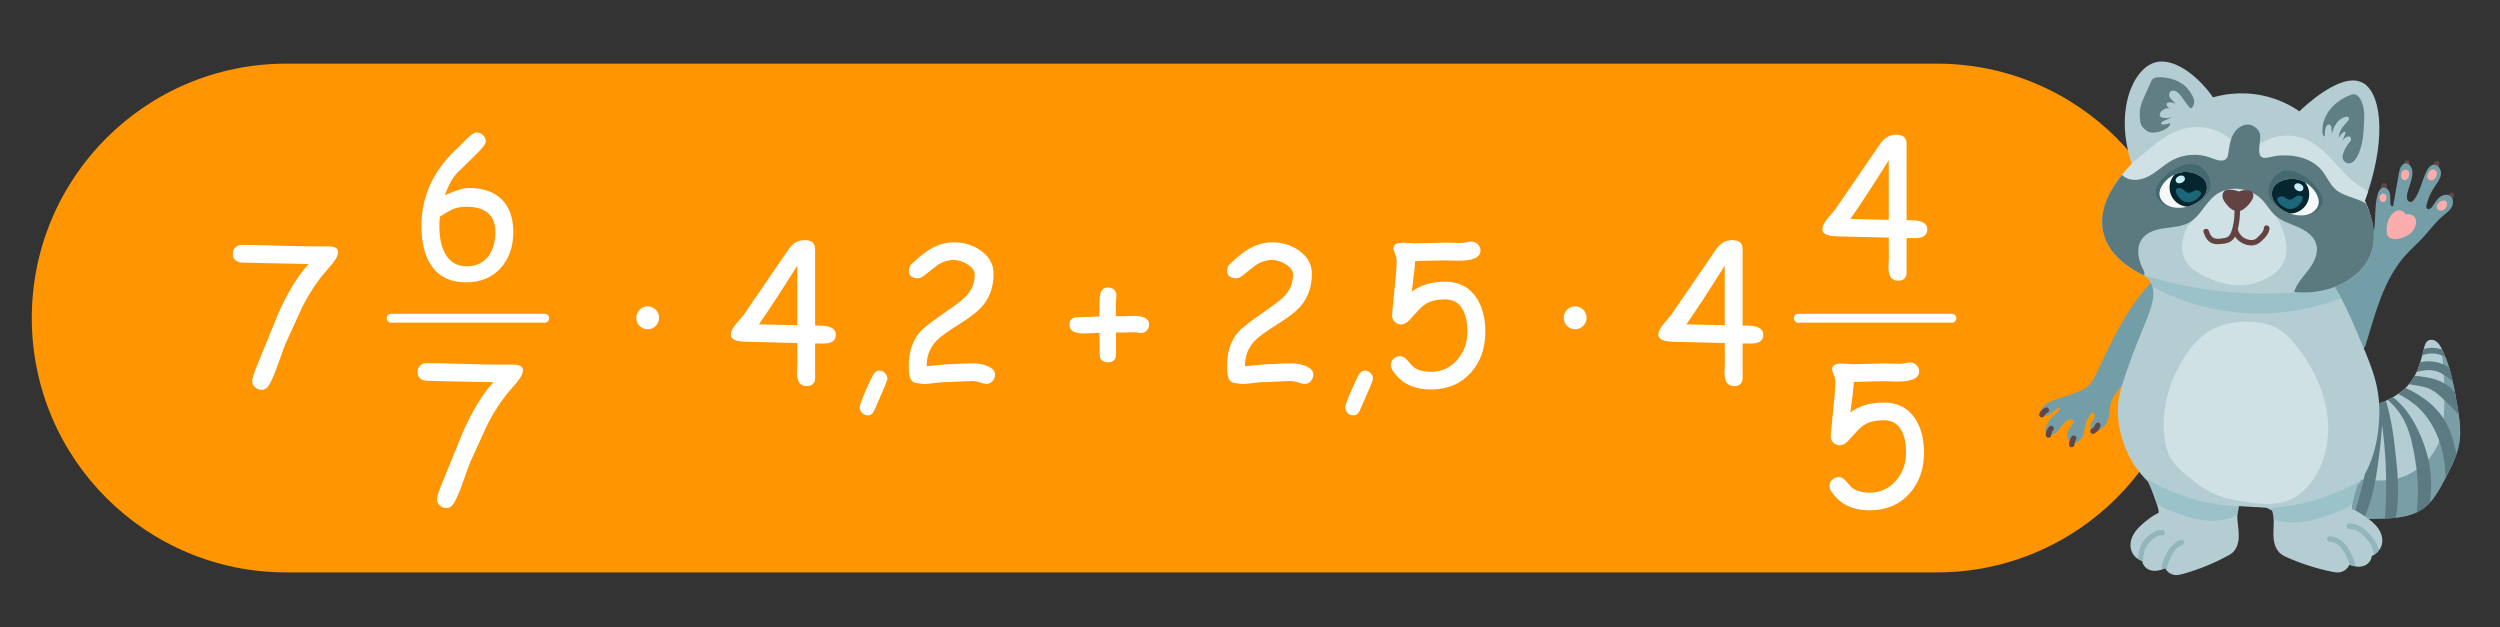 <?xml version="1.0" encoding="utf-8"?>
<!-- Generator: Adobe Illustrator 24.1.2, SVG Export Plug-In . SVG Version: 6.00 Build 0)  -->
<svg version="1.1" id="Слой_1" xmlns="http://www.w3.org/2000/svg" xmlns:xlink="http://www.w3.org/1999/xlink" x="0px" y="0px"
	 viewBox="0 0 200 50.173" style="enable-background:new 0 0 200 50.173;" xml:space="preserve">
<rect x="0" y="0" width="200" height="50.173" fill="#333333" stroke="none"/>
<style type="text/css">
	.st0{fill:#95C11F;}
	.st1{fill:#FF7382;}
	.st2{fill:#FF9482;}
	.st3{fill:#FF9C92;}
	.st4{fill:#6379FF;}
	.st5{fill:#F9B233;}
	.st6{fill:#738EFF;}
	.st7{fill:#6668FF;}
	.st8{fill:#720691;}
	.st9{fill:#F1DEFF;}
	.st10{fill:#C6ABDD;}
	.st11{fill:#730791;}
	.st12{fill:#451260;}
	.st13{fill:#781095;}
	.st14{fill:#420E5E;}
	.st15{fill:#662483;}
	.st16{fill:#70028F;}
	.st17{fill:#FFFFFF;}
	.st18{fill:#5C1965;}
	.st19{fill:#811F8E;}
	.st20{fill:#FFA5E2;}
	.st21{fill:#740492;}
	.st22{fill:#008D36;}
	.st23{fill:#3AAA35;}
	.st24{fill:#8CC63F;}
	.st25{fill:#00FDC8;}
	.st26{fill:#9FBBFF;}
	.st27{fill:#93278F;}
	.st28{fill:#FF9500;}
	.st29{fill:#FF0078;}
	.st30{opacity:0.2;fill:#00FFFF;enable-background:new    ;}
	.st31{fill:none;stroke:#F9B233;stroke-width:0.75;stroke-linecap:round;stroke-miterlimit:10;}
	.st32{fill:#F39200;}
	.st33{fill:none;stroke:#F39200;stroke-width:0.75;stroke-linecap:round;stroke-miterlimit:10;}
	.st34{fill:none;stroke:#2E3192;stroke-width:2;stroke-linecap:round;stroke-linejoin:round;stroke-miterlimit:10;}
	.st35{fill:#2E3192;}
	.st36{fill:#009353;}
	.st37{fill:none;stroke:#2E3192;stroke-width:2;stroke-miterlimit:10;}
	.st38{fill:none;stroke:#2E3192;stroke-width:0.75;stroke-linecap:round;stroke-miterlimit:10;}
	.st39{fill:none;stroke:#0071BC;stroke-width:0.75;stroke-linecap:round;stroke-miterlimit:10;}
	.st40{fill:#998675;}
	.st41{fill:#B8786C;}
	.st42{fill:#914B3B;}
	.st43{fill:#35A155;}
	.st44{fill:#79C08C;}
	.st45{fill:#8DC971;}
	.st46{fill:#7FB762;}
	.st47{fill:#9AD880;}
	.st48{fill:#B2B2B2;}
	.st49{fill:#E0E0E0;}
	.st50{fill:#B2E59C;}
	.st51{fill:#B38A82;}
	.st52{opacity:0.1;enable-background:new    ;}
	.st53{fill:#D9809C;}
	.st54{fill:#D17597;}
	.st55{fill:#E4A2B7;}
	.st56{fill:#DD8EAB;}
	.st57{fill:#F27281;}
	.st58{fill:#464D59;}
	.st59{fill:#FE745D;}
	.st60{opacity:0.46;fill:#F15A24;}
	.st61{fill:#2D2E83;}
	.st62{fill:#E04834;}
	.st63{fill:#1B1464;}
	.st64{fill:#424242;}
	.st65{fill:#282828;}
	.st66{fill:#634E42;}
	.st67{fill:#FFED00;}
	.st68{fill:#3D3D3D;}
	.st69{fill:#595959;}
	.st70{fill:#7DD9F9;}
	.st71{fill:#4EC2EA;}
	.st72{fill:#A6E6FF;}
	.st73{fill:#FFE38A;}
	.st74{fill:#C7F2FF;}
	.st75{fill:#353535;}
	.st76{fill:#71AEE0;}
	.st77{fill:#4B9AD5;}
	.st78{fill:#8FC2EA;}
	.st79{fill:#4388C8;}
	.st80{fill:#EEB2FF;}
	.st81{fill:#FFE077;}
	.st82{fill:#A1F8FF;}
	.st83{fill:#FFD324;}
	.st84{fill:#FEEF6D;}
	.st85{fill:#F28D1C;}
	.st86{fill:#FED05E;}
	.st87{fill:#FCC145;}
	.st88{fill:#F9B03A;}
	.st89{fill:#EF7E87;}
	.st90{fill:#86EAEF;}
	.st91{fill:#35A8E0;}
	.st92{fill:#FF889E;}
	.st93{fill:#FF6E80;}
	.st94{fill:#546370;}
	.st95{fill:#E9B8F2;}
	.st96{fill:#ED6E82;}
	.st97{fill:none;stroke:#ED6D81;stroke-linecap:round;stroke-miterlimit:10;}
	.st98{fill:#3F4B54;}
	.st99{fill:none;stroke:#3F4B54;stroke-linecap:round;stroke-miterlimit:10;}
	.st100{fill:#2FD1DD;}
	.st101{fill:#F3E6E5;}
	.st102{opacity:0.56;fill:#FCC1B8;}
	.st103{fill:#FCB0A6;}
	.st104{fill:#815957;}
	.st105{fill:#FFAC9F;}
	.st106{opacity:0.21;fill:#662483;enable-background:new    ;}
	.st107{fill:#9CE0FF;}
	.st108{fill:url(#SVGID_1_);}
	.st109{fill:url(#SVGID_2_);}
	.st110{fill:url(#SVGID_3_);}
	.st111{fill:url(#SVGID_4_);}
	.st112{fill:#206E7D;}
	.st113{fill:#6C9FA8;}
	.st114{fill:#3F7078;}
	.st115{fill:#749EA6;}
	.st116{fill:#87B5BE;}
	.st117{fill:#A2C4CA;}
	.st118{fill:#709EA8;}
	.st119{opacity:0.35;fill:#709EA8;}
	.st120{fill:#226F7E;}
	.st121{fill:#89B6BF;}
	.st122{fill:#A1C3C9;}
	.st123{fill:#A0C1C7;}
	.st124{fill:#8CB7BF;}
	.st125{fill:#075E6D;}
	.st126{fill:#2C7382;}
	.st127{fill:#207888;}
	.st128{opacity:0.64;fill:#FEBDB3;}
	.st129{fill:#568D97;}
	.st130{fill:#216F7E;}
	.st131{opacity:0.42;fill:#006837;}
	.st132{fill:#B3CDD2;}
	.st133{opacity:0.5;fill:#42707A;}
	.st134{fill:#5B7A82;}
	.st135{fill:#749EA7;}
	.st136{fill:#624645;}
	.st137{fill:#FBACAC;}
	.st138{fill:#CFE1E4;}
	.st139{opacity:0.5;fill:#87B8C0;}
	.st140{fill:#5B7A7F;}
	.st141{fill:#607F84;}
	.st142{fill:#607E83;}
	.st143{fill:#634342;}
	.st144{fill:#44696F;}
	.st145{fill:#F7F9F9;}
	.st146{fill:#05262F;}
	.st147{fill:#1C6679;}
	.st148{fill:#C6EEF8;}
	.st149{opacity:0.5;fill:#749EA7;}
	.st150{fill:#FEEFED;}
	.st151{fill:url(#SVGID_5_);}
	.st152{fill:url(#SVGID_6_);}
	.st153{fill:#055C6C;}
	.st154{opacity:0.32;fill:#FA8A78;}
	.st155{opacity:0.59;fill:url(#SVGID_7_);}
	.st156{fill:#FA7965;}
	.st157{fill:#C09591;}
	.st158{fill:#D1B7B0;}
	.st159{fill:#FBA79A;}
	.st160{fill:#DECFCB;}
	.st161{fill:#4F5761;}
	.st162{fill:#77C08E;}
	.st163{fill:#F0D276;}
	.st164{fill:#90AFDC;}
	.st165{fill:#6C95CE;}
	.st166{fill:#FDF3D0;}
	.st167{fill:#E26E7F;}
	.st168{fill:#F6EE89;}
	.st169{fill:#96D0C6;}
	.st170{fill:#EEA2AC;}
	.st171{fill:#FFD92C;}
	.st172{fill:#FBBE02;}
	.st173{fill:#F18E1B;}
	.st174{fill:#5C7098;}
	.st175{fill:#404C80;}
</style>
<path class="st28" d="M154.947,45.792H22.893c-11.239,0-20.35-9.111-20.35-20.35v0c0-11.239,9.111-20.35,20.35-20.35l132.054,0
	c11.239,0,20.35,9.111,20.35,20.35v0C175.297,36.681,166.186,45.792,154.947,45.792z"/>
<g>
	<g>
		<path class="st17" d="M37.291,22.587c-1.282,0-2.224-0.469-2.828-1.407c-0.5-0.771-0.751-1.799-0.751-3.085
			c0-2.425,0.984-4.529,2.953-6.311l0.692-0.7c0.339-0.324,0.594-0.486,0.766-0.486c0.196,0,0.368,0.07,0.515,0.209
			c0.147,0.14,0.224,0.306,0.229,0.497c0.01,0.177-0.241,0.518-0.751,1.024l-1.502,1.465c-0.397,0.402-0.739,1.011-1.023,1.826
			c0.427-0.196,0.8-0.342,1.119-0.438s0.582-0.144,0.788-0.144c1.148,0,2.03,0.307,2.644,0.92c0.614,0.614,0.92,1.48,0.92,2.599
			c0,1.174-0.332,2.131-0.994,2.872C39.374,22.201,38.449,22.587,37.291,22.587z M37.291,16.541c-0.422,0-0.8,0.074-1.134,0.221
			c-0.128,0.059-0.449,0.248-0.965,0.567c-0.029,0.26-0.044,0.516-0.044,0.766c0,0.879,0.147,1.596,0.442,2.15
			c0.373,0.707,0.955,1.061,1.745,1.061c0.741,0,1.315-0.265,1.723-0.795c0.378-0.491,0.567-1.142,0.567-1.952
			c0-0.672-0.194-1.177-0.582-1.513C38.655,16.709,38.071,16.541,37.291,16.541z"/>
		<path class="st17" d="M41.392,30.537l-0.67,0.781c-0.638,0.746-1.225,1.649-1.76,2.709l-1.34,2.938
			c-0.093,0.216-0.299,0.783-0.619,1.701c-0.255,0.727-0.493,1.269-0.714,1.627c-0.137,0.23-0.333,0.346-0.589,0.346
			c-0.196,0-0.37-0.069-0.519-0.206c-0.15-0.138-0.225-0.302-0.225-0.493c0-0.187,0.157-0.666,0.471-1.436l1.657-4.058
			c0.731-1.605,1.483-2.842,2.253-3.711l0.14-0.155l-3.697-0.073l-1.657-0.044c-0.477-0.044-0.714-0.28-0.714-0.707
			c0-0.206,0.068-0.375,0.206-0.508c0.137-0.133,0.309-0.199,0.516-0.199c0.618,0,1.547,0.02,2.787,0.059
			c1.239,0.04,2.168,0.059,2.787,0.059h1.348c0.521,0,0.781,0.154,0.781,0.464C41.834,29.862,41.687,30.164,41.392,30.537z"/>
	</g>
</g>
<g>
	<g>
		<path class="st17" d="M152.528,19.046v2.725c0,0.457-0.223,0.685-0.67,0.685c-0.521,0-0.781-0.356-0.781-1.068
			c0-0.088,0.005-0.213,0.015-0.375c0.01-0.162,0.015-0.272,0.015-0.331l-0.007-1.672l-3.248-0.081
			c-0.673,0-1.139-0.022-1.399-0.066c-0.447-0.073-0.67-0.248-0.67-0.522c0-0.221,0.135-0.501,0.405-0.84l0.633-0.751l3.623-5.287
			c0.329-0.457,0.746-0.685,1.252-0.685c0.555,0,0.832,0.241,0.832,0.722v6.12c0.083-0.005,0.184-0.007,0.302-0.007
			c0.903,0,1.355,0.243,1.355,0.729c0,0.354-0.187,0.577-0.56,0.67C153.459,19.054,153.093,19.066,152.528,19.046z M151.1,12.817
			c-1.311,2.091-2.334,3.657-3.071,4.698l3.071,0.073V12.817z"/>
		<path class="st17" d="M149.568,40.826c-1.395,0-2.42-0.516-3.078-1.546c-0.088-0.142-0.133-0.28-0.133-0.412
			c0-0.192,0.076-0.357,0.229-0.497c0.152-0.14,0.324-0.21,0.515-0.21c0.202,0,0.393,0.108,0.575,0.324
			c0.26,0.314,0.457,0.516,0.589,0.604c0.319,0.216,0.754,0.324,1.304,0.324c0.849,0,1.554-0.324,2.113-0.972
			c0.535-0.619,0.803-1.362,0.803-2.231c0-0.717-0.118-1.298-0.354-1.745c-0.305-0.564-0.773-0.847-1.407-0.847
			c-0.525,0-0.955,0.071-1.289,0.213c-0.265,0.113-0.533,0.307-0.803,0.582l-0.803,0.876c-0.216,0.221-0.437,0.332-0.663,0.332
			c-0.196,0-0.363-0.07-0.5-0.21c-0.138-0.14-0.207-0.308-0.207-0.504c0-0.098,0.04-0.535,0.118-1.311
			c0.167-1.546,0.25-2.563,0.25-3.048c0-0.172-0.043-0.36-0.128-0.563c-0.086-0.204-0.129-0.354-0.129-0.453
			c0-0.299,0.257-0.449,0.773-0.449c0.098,0,0.247,0.008,0.446,0.025c0.199,0.018,0.347,0.026,0.445,0.026
			c0.285,0,0.712-0.01,1.281-0.029s0.997-0.03,1.281-0.03c0.133,0,0.334,0.005,0.604,0.015s0.471,0.015,0.604,0.015
			c0.093,0,0.228-0.019,0.405-0.055c0.177-0.037,0.309-0.055,0.397-0.055c0.192,0,0.361,0.071,0.508,0.213s0.221,0.307,0.221,0.493
			c0,0.55-0.582,0.825-1.745,0.825c-0.152,0-0.344-0.004-0.574-0.015c-0.231-0.01-0.371-0.015-0.42-0.015l-1.245,0.022l-1.244,0.037
			c0,0.221-0.091,1.038-0.272,2.452c0.672-0.535,1.568-0.803,2.688-0.803c1.08,0,1.905,0.422,2.475,1.267
			c0.481,0.717,0.722,1.63,0.722,2.739c0,1.326-0.388,2.418-1.164,3.277C151.952,40.379,150.889,40.826,149.568,40.826z"/>
	</g>
</g>
<g>
	<path class="st17" d="M26.608,21.078l-0.67,0.781c-0.638,0.746-1.225,1.649-1.76,2.709l-1.34,2.938
		c-0.093,0.216-0.299,0.783-0.619,1.701c-0.255,0.727-0.493,1.269-0.714,1.627c-0.137,0.23-0.333,0.346-0.589,0.346
		c-0.196,0-0.37-0.069-0.519-0.206c-0.15-0.138-0.225-0.302-0.225-0.493c0-0.187,0.157-0.666,0.471-1.436l1.657-4.058
		c0.731-1.605,1.483-2.842,2.253-3.711l0.14-0.155l-3.697-0.073l-1.657-0.044c-0.477-0.044-0.714-0.28-0.714-0.707
		c0-0.206,0.068-0.375,0.206-0.508c0.137-0.133,0.309-0.199,0.516-0.199c0.618,0,1.547,0.02,2.787,0.059
		c1.239,0.04,2.168,0.059,2.787,0.059h1.348c0.521,0,0.781,0.154,0.781,0.464C27.05,20.403,26.903,20.705,26.608,21.078z"/>
	<path class="st17" d="M51.815,26.336c-0.255,0-0.472-0.088-0.648-0.265c-0.177-0.177-0.265-0.393-0.265-0.648
		c0-0.25,0.088-0.465,0.265-0.645c0.176-0.179,0.393-0.269,0.648-0.269c0.25,0,0.465,0.089,0.644,0.269s0.269,0.394,0.269,0.645
		c0,0.255-0.09,0.471-0.269,0.648S52.065,26.336,51.815,26.336z"/>
	<path class="st17" d="M65.209,27.477v2.725c0,0.457-0.223,0.685-0.67,0.685c-0.521,0-0.781-0.356-0.781-1.068
		c0-0.088,0.005-0.213,0.015-0.375c0.01-0.162,0.015-0.272,0.015-0.331l-0.007-1.672l-3.248-0.081c-0.673,0-1.139-0.022-1.399-0.066
		c-0.447-0.073-0.67-0.248-0.67-0.522c0-0.221,0.135-0.501,0.405-0.84l0.633-0.751l3.623-5.287c0.329-0.457,0.746-0.685,1.252-0.685
		c0.555,0,0.832,0.241,0.832,0.722v6.12c0.083-0.005,0.184-0.007,0.302-0.007c0.903,0,1.355,0.243,1.355,0.729
		c0,0.354-0.187,0.577-0.56,0.67C66.14,27.485,65.774,27.497,65.209,27.477z M63.781,21.248c-1.311,2.091-2.334,3.657-3.071,4.698
		l3.071,0.073V21.248z"/>
	<path class="st17" d="M69.415,33.229c-0.172,0-0.321-0.066-0.449-0.199c-0.127-0.133-0.191-0.285-0.191-0.457
		c0-0.143,0.152-0.565,0.457-1.267c0.265-0.609,0.469-1.043,0.611-1.304c0.127-0.235,0.297-0.354,0.508-0.354
		c0.177,0,0.328,0.068,0.453,0.203c0.125,0.135,0.188,0.289,0.188,0.46c0,0.118-0.349,0.957-1.046,2.519
		C69.832,33.096,69.655,33.229,69.415,33.229z"/>
	<path class="st17" d="M78.914,30.71c-0.123,0-0.296-0.038-0.519-0.114c-0.224-0.076-0.394-0.114-0.512-0.114
		c-0.25,0-0.626,0.015-1.127,0.044c-0.5,0.029-0.879,0.044-1.134,0.044c-0.192,0-0.475,0.024-0.851,0.073
		c-0.375,0.049-0.659,0.074-0.851,0.074c-0.054,0-0.133-0.01-0.236-0.029s-0.182-0.029-0.235-0.029c-0.339,0-0.56-0.165-0.663-0.494
		c-0.059-0.172-0.088-0.466-0.088-0.884c0-1.144,0.312-2.064,0.936-2.761c0.285-0.319,1.053-0.908,2.305-1.768
		c0.702-0.481,1.171-0.856,1.407-1.126c0.422-0.471,0.633-1.023,0.633-1.657c0-0.314-0.204-0.594-0.611-0.84
		c-0.358-0.221-0.709-0.331-1.053-0.331c-0.452,0-0.881,0.13-1.289,0.39l-1.053,0.825c-0.211,0.167-0.38,0.25-0.508,0.25
		c-0.506,0-0.759-0.201-0.759-0.604c0-0.23,0.093-0.429,0.28-0.596c0.575-0.54,1.073-0.93,1.495-1.171
		c0.594-0.339,1.205-0.508,1.833-0.508c0.795,0,1.505,0.216,2.128,0.648c0.697,0.486,1.045,1.11,1.045,1.871
		c0,0.501-0.071,0.962-0.213,1.384c-0.143,0.422-0.358,0.808-0.648,1.156c-0.368,0.442-0.992,0.935-1.871,1.48
		c-0.923,0.58-1.529,1.019-1.819,1.318c-0.545,0.564-0.813,1.25-0.803,2.055l1.517-0.14c1.041-0.059,1.785-0.088,2.231-0.088
		c0.373,0,0.726,0.064,1.06,0.191c0.442,0.172,0.663,0.41,0.663,0.714c0,0.191-0.066,0.362-0.199,0.512
		C79.275,30.635,79.11,30.71,78.914,30.71z"/>
	<path class="st17" d="M91.926,25.961c0,0.182-0.06,0.34-0.18,0.475c-0.121,0.135-0.271,0.202-0.453,0.202
		c-0.059,0-0.147-0.01-0.265-0.029c-0.118-0.02-0.208-0.029-0.272-0.029l-0.736,0.015c-0.299,0.01-0.545,0.01-0.736,0v1.73
		c0,0.442-0.218,0.663-0.655,0.663c-0.216,0-0.379-0.055-0.49-0.166s-0.166-0.276-0.166-0.497l-0.008-0.847l-0.007-0.854
		c-0.594,0.035-1.014,0.052-1.259,0.052c-0.761,0-1.141-0.226-1.141-0.678c0-0.319,0.135-0.518,0.405-0.596
		c0.093-0.025,0.339-0.037,0.736-0.037c0.246,0,0.666-0.017,1.259-0.051l-0.007-0.862c0-0.447,0.022-0.756,0.066-0.928
		c0.049-0.177,0.125-0.31,0.229-0.398c0.103-0.088,0.235-0.132,0.397-0.132c0.187,0,0.345,0.06,0.475,0.181
		c0.13,0.12,0.195,0.273,0.195,0.46c0,0.083-0.008,0.216-0.025,0.397c-0.018,0.182-0.026,0.319-0.026,0.413l0.007,0.839l0.552,0.022
		c0.098,0,0.248-0.006,0.449-0.019s0.351-0.019,0.449-0.019C91.523,25.268,91.926,25.499,91.926,25.961z"/>
	<path class="st17" d="M104.378,30.71c-0.123,0-0.296-0.038-0.519-0.114c-0.224-0.076-0.394-0.114-0.512-0.114
		c-0.25,0-0.626,0.015-1.127,0.044c-0.5,0.029-0.879,0.044-1.134,0.044c-0.192,0-0.475,0.024-0.851,0.073
		c-0.375,0.049-0.659,0.074-0.851,0.074c-0.054,0-0.133-0.01-0.236-0.029s-0.182-0.029-0.235-0.029c-0.339,0-0.56-0.165-0.663-0.494
		c-0.059-0.172-0.088-0.466-0.088-0.884c0-1.144,0.312-2.064,0.936-2.761c0.285-0.319,1.053-0.908,2.305-1.768
		c0.702-0.481,1.171-0.856,1.407-1.126c0.422-0.471,0.633-1.023,0.633-1.657c0-0.314-0.204-0.594-0.611-0.84
		c-0.358-0.221-0.709-0.331-1.053-0.331c-0.452,0-0.881,0.13-1.289,0.39l-1.053,0.825c-0.211,0.167-0.38,0.25-0.508,0.25
		c-0.506,0-0.759-0.201-0.759-0.604c0-0.23,0.093-0.429,0.28-0.596c0.575-0.54,1.073-0.93,1.495-1.171
		c0.594-0.339,1.205-0.508,1.833-0.508c0.795,0,1.505,0.216,2.128,0.648c0.697,0.486,1.045,1.11,1.045,1.871
		c0,0.501-0.071,0.962-0.213,1.384c-0.143,0.422-0.358,0.808-0.648,1.156c-0.368,0.442-0.992,0.935-1.871,1.48
		c-0.923,0.58-1.529,1.019-1.819,1.318c-0.545,0.564-0.813,1.25-0.803,2.055l1.517-0.14c1.041-0.059,1.785-0.088,2.231-0.088
		c0.373,0,0.726,0.064,1.06,0.191c0.442,0.172,0.663,0.41,0.663,0.714c0,0.191-0.066,0.362-0.199,0.512
		C104.739,30.635,104.574,30.71,104.378,30.71z"/>
	<path class="st17" d="M108.259,33.229c-0.172,0-0.321-0.066-0.449-0.199c-0.127-0.133-0.191-0.285-0.191-0.457
		c0-0.143,0.152-0.565,0.457-1.267c0.265-0.609,0.469-1.043,0.611-1.304c0.127-0.235,0.297-0.354,0.508-0.354
		c0.177,0,0.328,0.068,0.453,0.203c0.125,0.135,0.188,0.289,0.188,0.46c0,0.118-0.349,0.957-1.046,2.519
		C108.676,33.096,108.5,33.229,108.259,33.229z"/>
	<path class="st17" d="M114.474,31.159c-1.395,0-2.42-0.516-3.078-1.546c-0.088-0.142-0.133-0.28-0.133-0.412
		c0-0.192,0.076-0.357,0.229-0.497c0.152-0.14,0.324-0.21,0.515-0.21c0.202,0,0.393,0.108,0.575,0.324
		c0.26,0.314,0.457,0.516,0.589,0.604c0.319,0.216,0.754,0.324,1.304,0.324c0.849,0,1.554-0.324,2.113-0.972
		c0.535-0.619,0.803-1.362,0.803-2.231c0-0.717-0.118-1.298-0.354-1.745c-0.305-0.564-0.773-0.847-1.407-0.847
		c-0.525,0-0.955,0.071-1.289,0.213c-0.265,0.113-0.533,0.307-0.803,0.582l-0.803,0.876c-0.216,0.221-0.437,0.332-0.663,0.332
		c-0.196,0-0.363-0.07-0.5-0.21c-0.138-0.14-0.207-0.308-0.207-0.504c0-0.098,0.04-0.535,0.118-1.311
		c0.167-1.546,0.25-2.563,0.25-3.048c0-0.172-0.043-0.36-0.128-0.563c-0.086-0.204-0.129-0.354-0.129-0.453
		c0-0.299,0.257-0.449,0.773-0.449c0.098,0,0.247,0.008,0.446,0.025c0.199,0.018,0.347,0.026,0.445,0.026
		c0.285,0,0.712-0.01,1.281-0.029s0.997-0.03,1.281-0.03c0.133,0,0.334,0.005,0.604,0.015s0.471,0.015,0.604,0.015
		c0.093,0,0.228-0.019,0.405-0.055c0.177-0.037,0.309-0.055,0.397-0.055c0.192,0,0.361,0.071,0.508,0.213s0.221,0.307,0.221,0.493
		c0,0.55-0.582,0.825-1.745,0.825c-0.152,0-0.344-0.004-0.574-0.015c-0.231-0.01-0.371-0.015-0.42-0.015l-1.245,0.022l-1.244,0.037
		c0,0.221-0.091,1.038-0.272,2.452c0.672-0.535,1.568-0.803,2.688-0.803c1.08,0,1.905,0.422,2.475,1.267
		c0.481,0.717,0.722,1.63,0.722,2.739c0,1.326-0.388,2.418-1.164,3.277C116.857,30.713,115.794,31.159,114.474,31.159z"/>
	<path class="st17" d="M126.013,26.336c-0.255,0-0.472-0.088-0.648-0.265c-0.177-0.177-0.265-0.393-0.265-0.648
		c0-0.25,0.088-0.465,0.265-0.645c0.176-0.179,0.393-0.269,0.648-0.269c0.25,0,0.465,0.089,0.644,0.269s0.269,0.394,0.269,0.645
		c0,0.255-0.09,0.471-0.269,0.648S126.263,26.336,126.013,26.336z"/>
	<path class="st17" d="M139.408,27.477v2.725c0,0.457-0.223,0.685-0.67,0.685c-0.521,0-0.781-0.356-0.781-1.068
		c0-0.088,0.005-0.213,0.015-0.375c0.01-0.162,0.015-0.272,0.015-0.331l-0.007-1.672l-3.248-0.081c-0.673,0-1.139-0.022-1.399-0.066
		c-0.447-0.073-0.67-0.248-0.67-0.522c0-0.221,0.135-0.501,0.405-0.84l0.633-0.751l3.623-5.287c0.329-0.457,0.746-0.685,1.252-0.685
		c0.555,0,0.832,0.241,0.832,0.722v6.12c0.083-0.005,0.184-0.007,0.302-0.007c0.903,0,1.355,0.243,1.355,0.729
		c0,0.354-0.187,0.577-0.56,0.67C140.338,27.485,139.972,27.497,139.408,27.477z M137.979,21.248
		c-1.311,2.091-2.334,3.657-3.071,4.698l3.071,0.073V21.248z"/>
</g>
<path class="st17" d="M43.581,25.104H31.29c-0.197,0-0.356,0.159-0.356,0.356l0,0c0,0.197,0.159,0.356,0.356,0.356h12.291
	c0.197,0,0.356-0.159,0.356-0.356l0,0C43.937,25.263,43.777,25.104,43.581,25.104z"/>
<path class="st17" d="M156.155,25.104h-12.291c-0.197,0-0.356,0.159-0.356,0.356l0,0c0,0.197,0.16,0.356,0.356,0.356h12.291
	c0.197,0,0.356-0.159,0.356-0.356l0,0C156.512,25.263,156.352,25.104,156.155,25.104z"/>
<g>
	<path class="st132" d="M196.769,35.274c-0.048,0.367-0.14,0.717-0.258,1.062c-0.219,0.656-0.542,1.285-0.87,1.901
		c-0.039,0.079-0.083,0.153-0.122,0.232c-0.328,0.608-0.664,1.233-1.128,1.735c-0.153,0.166-0.319,0.315-0.498,0.45
		c-0.175,0.131-0.363,0.24-0.555,0.332c-0.516,0.245-1.084,0.367-1.674,0.433c-0.284,0.031-0.577,0.048-0.865,0.057
		c-0.345,0.013-0.691,0.022-1.027,0.031c-0.407,0.013-0.817,0.031-1.224,0.057c-1.495,0.079-2.985,0.188-4.458-0.026
		c-1.88-0.271-3.79-1.167-4.712-2.824c-0.284-0.516-0.463-1.141-0.258-1.692c0.14-0.372,0.433-0.66,0.734-0.922
		c0.8-0.699,1.7-1.289,2.662-1.744c1.495-0.708,3.112-1.084,4.734-1.364c0.9-0.157,1.814-0.31,2.684-0.581
		c0.122-0.035,0.24-0.074,0.358-0.118c0.092-0.031,0.179-0.066,0.271-0.101c0.105-0.039,0.205-0.083,0.306-0.131
		c0.052-0.022,0.101-0.044,0.153-0.07c0.092-0.044,0.179-0.087,0.267-0.136c0.048-0.026,0.096-0.052,0.144-0.079
		c0.144-0.083,0.284-0.17,0.42-0.271c0.21-0.14,0.407-0.297,0.586-0.472c0.096-0.092,0.188-0.188,0.271-0.293
		c0.101-0.114,0.192-0.236,0.28-0.367c0.066-0.096,0.122-0.197,0.179-0.297c0.061-0.109,0.118-0.223,0.17-0.337
		c0.109-0.245,0.201-0.498,0.28-0.756c0.061-0.179,0.109-0.363,0.157-0.551c0.048-0.17,0.087-0.345,0.131-0.516
		c0.004-0.022,0.009-0.039,0.013-0.061c0.052-0.223,0.122-0.472,0.319-0.599c0.201-0.131,0.481-0.079,0.673,0.066
		c0.179,0.135,0.297,0.328,0.398,0.525c0.009,0.018,0.017,0.031,0.026,0.048c0.013,0.022,0.022,0.048,0.035,0.07
		c0.101,0.205,0.192,0.415,0.275,0.625c0.109,0.267,0.205,0.542,0.288,0.817c0.109,0.363,0.201,0.726,0.28,1.097
		c0.07,0.289,0.127,0.581,0.184,0.874c0.061,0.341,0.118,0.682,0.175,1.023c0.044,0.262,0.092,0.529,0.131,0.796
		C196.799,33.888,196.861,34.588,196.769,35.274z"/>
	<path class="st133" d="M196.769,35.274c-0.048,0.367-0.14,0.717-0.258,1.062c-0.219,0.656-0.542,1.285-0.87,1.901
		c-0.039,0.079-0.083,0.153-0.122,0.232c-0.328,0.608-0.664,1.233-1.128,1.735c-0.153,0.166-0.319,0.315-0.498,0.45
		c-0.175,0.131-0.363,0.24-0.555,0.332c-0.516,0.245-1.084,0.367-1.674,0.433c-0.284,0.031-0.577,0.048-0.865,0.057
		c-0.345,0.013-0.691,0.022-1.027,0.031c-0.407,0.013-0.817,0.031-1.224,0.057c-0.17-0.081-0.42-0.228-0.648-0.483
		c-0.506-0.569-0.473-1.27-0.465-1.518c0.01-0.293,0.039-1.104,0.48-1.301c0.148-0.066,0.217-0.006,1.224,0.124
		c0.221,0.029,0.331,0.043,0.449,0.053c0,0,0.545-0.001,1.093-0.004c2.05-0.013,4.008-1.495,4.576-3.466
		c0.17-0.599,0.223-1.228,0.258-1.849c0.079-1.6,0.031-3.204-0.153-4.795c-0.017-0.157-0.035-0.319-0.052-0.476
		c0.009,0.018,0.017,0.031,0.026,0.048c0.013,0.022,0.022,0.048,0.035,0.07c0.101,0.205,0.192,0.415,0.275,0.625
		c0.109,0.267,0.205,0.542,0.288,0.817c0.109,0.363,0.201,0.726,0.28,1.097c0.07,0.289,0.127,0.581,0.184,0.874
		c0.061,0.341,0.118,0.682,0.175,1.023c0.044,0.262,0.092,0.529,0.131,0.796C196.799,33.888,196.861,34.588,196.769,35.274z"/>
	<path class="st134" d="M191.663,41.42c-0.284,0.031-0.577,0.048-0.865,0.057c0.227-3.068,0.061-6.154-0.507-9.184
		c0.197-0.07,0.389-0.144,0.577-0.232c0.49,1.565,0.673,3.226,0.844,4.852C191.869,38.412,191.926,39.933,191.663,41.42z"/>
	<path class="st134" d="M190.247,37.057c-0.197,1.495-0.498,2.99-1.097,4.371c-0.284-0.035-0.573-0.087-0.857-0.144
		c0.918-2.876,1.473-5.857,1.639-8.873c0.122-0.035,0.24-0.074,0.358-0.118c0.092-0.031,0.179-0.066,0.271-0.101
		C190.662,33.81,190.461,35.458,190.247,37.057z"/>
	<path class="st134" d="M194.478,39.182c-0.013,0.341-0.039,0.682-0.087,1.023c-0.153,0.166-0.319,0.315-0.498,0.45
		c-0.175,0.131-0.363,0.24-0.555,0.332c0.162-1.399,0.109-2.819-0.122-4.209c-0.153-0.949-0.35-1.941-0.734-2.824
		c-0.319-0.734-0.804-1.373-1.394-1.901c-0.004-0.004-0.009-0.004-0.009-0.009c-0.004,0-0.004,0-0.004-0.004
		c-0.017-0.017-0.035-0.031-0.052-0.048c0.092-0.044,0.179-0.087,0.267-0.136c0.048-0.026,0.096-0.052,0.144-0.079l0.004,0.004
		c1.368,1.062,2.181,2.754,2.679,4.38C194.413,37.14,194.513,38.163,194.478,39.182z"/>
	<path class="st134" d="M196.511,36.336c-0.219,0.656-0.542,1.285-0.87,1.901c-0.026-1.215-0.227-2.426-0.721-3.532
		c-0.302-0.673-0.699-1.307-1.202-1.845c-0.538-0.577-1.18-0.988-1.866-1.355c0.21-0.14,0.407-0.297,0.586-0.472
		c1.364,0.608,2.609,1.556,3.304,2.902C196.122,34.679,196.358,35.51,196.511,36.336z"/>
	<path class="st134" d="M196.703,33.198c-0.354-0.424-0.756-0.822-1.163-1.202c-0.42-0.393-0.852-0.804-1.416-0.983
		c-0.446-0.14-0.918-0.179-1.377-0.271h-0.039c0.101-0.114,0.192-0.236,0.28-0.367c0.066-0.096,0.122-0.197,0.179-0.297
		c0.337,0.004,0.686,0.057,0.997,0.114c0.586,0.101,1.167,0.302,1.652,0.651c0.214,0.157,0.407,0.337,0.581,0.538
		c0.061,0.341,0.118,0.682,0.175,1.023C196.616,32.664,196.664,32.931,196.703,33.198z"/>
	<path class="st134" d="M196.214,30.505c-0.31-0.254-0.634-0.49-0.979-0.678c-0.594-0.323-1.263-0.232-1.897-0.087
		c0.109-0.245,0.201-0.498,0.28-0.756c0.599-0.157,1.254-0.087,1.827,0.162c0.17,0.074,0.337,0.162,0.49,0.262
		C196.043,29.771,196.135,30.134,196.214,30.505z"/>
	<path class="st135" d="M172.3,22.364c-2.034,2.076-3.304,4.762-4.532,7.396c-0.143,0.307-0.288,0.617-0.5,0.88
		c-0.198,0.246-0.454,0.447-0.741,0.578c-0.681,0.31-1.439,0.507-2.141,0.767c-0.401,0.148-0.832,0.321-1.051,0.688
		c-0.084,0.141-0.127,0.328-0.037,0.465c0.086,0.131,0.268,0.17,0.421,0.133c0.152-0.037,0.282-0.134,0.407-0.228
		c0.213-0.161,0.426-0.322,0.639-0.483c0.1,0.215-0.142,0.419-0.33,0.563c-0.352,0.268-0.62,0.645-0.758,1.065
		c-0.056,0.171-0.083,0.382,0.042,0.512c0.061,0.063,0.149,0.095,0.236,0.103c0.369,0.036,0.664-0.288,0.881-0.587
		c0.218-0.3,0.481-0.638,0.851-0.649c0.05-0.002,0.104,0.004,0.143,0.036c0.115,0.091,0.016,0.27-0.079,0.382
		c-0.185,0.22-0.345,0.48-0.362,0.767s0.147,0.6,0.425,0.673c0.322,0.085,0.646-0.175,0.784-0.478
		c0.138-0.303,0.152-0.646,0.236-0.969c0.097-0.373,0.29-0.721,0.556-1.001c0.225,0.071,0.197,0.406,0.074,0.608
		c-0.123,0.202-0.301,0.421-0.224,0.644c0.096,0.276,0.497,0.284,0.756,0.149c0.23-0.12,0.422-0.311,0.544-0.541
		c0.267-0.503,0.179-1.12,0.351-1.663c0.19-0.597,0.672-1.045,1.052-1.543c0.324-0.425,0.579-0.898,0.833-1.368
		c1.086-2.019,2.188-4.169,2.096-6.459c-0.008-0.2-0.033-0.417-0.173-0.559S172.439,22.221,172.3,22.364z"/>
	<path class="st136" d="M190.881,14.704c-0.038-0.038-0.1-0.066-0.155-0.064c-0.057,0.003-0.115,0.021-0.155,0.064
		c-0.04,0.044-0.061,0.094-0.064,0.155c-0.005,0.117-0.011,0.234-0.017,0.351c-0.003,0.054,0.026,0.117,0.064,0.155
		c0.038,0.038,0.1,0.066,0.155,0.064c0.057-0.003,0.115-0.021,0.155-0.064c0.04-0.044,0.061-0.094,0.064-0.155
		c0.005-0.117,0.011-0.234,0.017-0.351C190.948,14.805,190.919,14.742,190.881,14.704z"/>
	<path class="st136" d="M192.743,12.92c-0.014-0.025-0.033-0.046-0.056-0.061c-0.021-0.019-0.046-0.032-0.074-0.039
		c-0.056-0.013-0.119-0.01-0.168,0.022c-0.047,0.031-0.086,0.075-0.1,0.131c-0.022,0.086-0.043,0.173-0.061,0.261
		c-0.009,0.029-0.01,0.058-0.004,0.087c0.001,0.029,0.01,0.056,0.026,0.081c0.014,0.025,0.032,0.046,0.056,0.061
		c0.021,0.019,0.046,0.032,0.074,0.039c0.056,0.013,0.119,0.01,0.168-0.022c0.046-0.03,0.089-0.075,0.1-0.131
		c0.018-0.087,0.039-0.174,0.061-0.261c0.009-0.029,0.01-0.058,0.004-0.087C192.767,12.972,192.759,12.945,192.743,12.92z"/>
	<path class="st136" d="M195.13,12.992c-0.014-0.025-0.033-0.046-0.056-0.061c-0.021-0.019-0.046-0.032-0.074-0.039
		c-0.056-0.013-0.119-0.01-0.168,0.022c-0.015,0.011-0.029,0.023-0.044,0.034c-0.027,0.027-0.046,0.059-0.056,0.096
		c0.006-0.014,0.012-0.029,0.018-0.043c-0.035,0.084-0.076,0.165-0.121,0.243c-0.016,0.025-0.025,0.052-0.026,0.081
		c-0.007,0.029-0.005,0.058,0.004,0.087c0.007,0.028,0.02,0.053,0.039,0.074c0.015,0.024,0.036,0.043,0.061,0.056
		c0.051,0.027,0.112,0.04,0.168,0.022c0.054-0.018,0.102-0.05,0.131-0.1c0.057-0.098,0.104-0.2,0.147-0.304
		c0.009-0.029,0.01-0.058,0.004-0.087C195.154,13.044,195.146,13.017,195.13,12.992z"/>
	<path class="st136" d="M196.308,15.501c-0.014-0.025-0.032-0.046-0.056-0.061c-0.021-0.019-0.046-0.032-0.074-0.039
		c-0.056-0.013-0.119-0.01-0.168,0.022c-0.015,0.011-0.029,0.023-0.044,0.034c-0.026,0.026-0.043,0.057-0.053,0.092
		c0.003-0.006,0.005-0.012,0.008-0.019c-0.017,0.041-0.041,0.078-0.067,0.114c-0.025,0.029-0.05,0.058-0.08,0.083
		c-0.021,0.02-0.036,0.043-0.045,0.07c-0.014,0.026-0.02,0.054-0.019,0.084c-0.001,0.03,0.005,0.058,0.019,0.084
		c0.009,0.027,0.024,0.051,0.045,0.07c0.042,0.038,0.096,0.067,0.155,0.064c0.019-0.003,0.039-0.005,0.058-0.008
		c0.037-0.01,0.069-0.029,0.096-0.056c0.058-0.047,0.105-0.105,0.149-0.166c0.044-0.061,0.074-0.13,0.1-0.2
		c0.009-0.029,0.01-0.058,0.004-0.087C196.333,15.553,196.324,15.526,196.308,15.501z"/>
	<path class="st135" d="M189.926,18.444c0.135-0.96,0.034-1.954,0.287-2.89c0.063-0.233,0.184-0.494,0.421-0.543
		c0.271-0.055,0.508,0.216,0.564,0.487c0.056,0.27,0,0.552,0.036,0.826c0.015,0.113,0.139,0.252,0.213,0.165
		c0.158-0.89,0.317-1.779,0.475-2.669c0.057-0.319,0.184-0.708,0.505-0.748c0.354-0.044,0.573,0.393,0.569,0.75
		c-0.007,0.614-0.334,1.178-0.434,1.784c-0.035,0.215,0.007,0.502,0.22,0.545c0.167,0.034,0.312-0.114,0.406-0.256
		c0.437-0.655,0.583-1.459,0.922-2.169c0.119-0.249,0.301-0.514,0.576-0.544c0.374-0.04,0.641,0.409,0.588,0.781
		s-0.308,0.677-0.517,0.99c-0.288,0.433-0.502,0.915-0.628,1.419c-0.027,0.108-0.044,0.238,0.036,0.314
		c0.131,0.124,0.336-0.03,0.438-0.178c0.176-0.257,0.329-0.541,0.573-0.735c0.244-0.194,0.619-0.273,0.863-0.078
		c0.26,0.207,0.247,0.625,0.076,0.91s-0.456,0.478-0.711,0.692c-0.586,0.494-1.033,1.129-1.552,1.692
		c-0.45,0.489-0.956,0.925-1.4,1.419c-1.758,1.955-2.415,4.625-3.185,7.139c-0.059,0.191-0.172,0.423-0.372,0.412
		c-0.134-0.007-0.232-0.126-0.31-0.236c-0.468-0.661-0.881-1.362-1.235-2.091c-0.18-0.372-0.344-0.751-0.493-1.136
		c-0.13-0.339-0.335-0.745-0.365-1.109c-0.024-0.288,0.152-0.42,0.378-0.56c0.296-0.184,0.589-0.36,0.861-0.578
		c0.546-0.439,1.015-0.973,1.381-1.57C189.53,19.998,189.815,19.235,189.926,18.444z"/>
	<path class="st132" d="M190.584,43.356c-0.022,0.245-0.118,0.485-0.271,0.682c-0.105,0.14-0.236,0.262-0.389,0.35
		c-0.057,0.035-0.118,0.066-0.184,0.092c-0.004,0.192-0.105,0.385-0.236,0.529c-0.184,0.21-0.463,0.31-0.743,0.328
		c-0.109,0.004-0.214-0.004-0.319-0.022c-0.157-0.022-0.315-0.066-0.463-0.118c-0.009,0-0.022-0.004-0.031-0.009
		c-0.14,0.31-0.441,0.551-0.778,0.599c-0.219,0.031-0.437-0.013-0.651-0.057c-1.233-0.254-2.443-0.643-3.593-1.158
		c-0.149-0.07-0.302-0.14-0.433-0.24c-0.367-0.275-0.546-0.743-0.599-1.202c-0.048-0.455,0.004-0.918,0.004-1.377
		c0-0.07,0-0.136-0.004-0.205c-0.013-0.31-0.066-0.625-0.197-0.909c-0.026,0-0.052-0.004-0.083-0.004
		c-0.511-0.026-1.062-0.057-1.661-0.096c-0.288-0.017-0.568-0.035-0.839-0.048c0,0.004-0.004,0.009-0.004,0.013l-0.118,0.678
		c-0.009,0.14-0.004,0.28,0.004,0.42c0.035,0.459,0.122,0.914,0.105,1.377c-0.017,0.459-0.162,0.935-0.507,1.241
		c-0.127,0.109-0.271,0.188-0.42,0.267c-1.11,0.599-2.286,1.075-3.497,1.416c-0.21,0.057-0.428,0.114-0.647,0.101
		c-0.271-0.017-0.525-0.157-0.699-0.367c-0.044-0.052-0.083-0.109-0.118-0.17c-0.105,0.044-0.21,0.087-0.319,0.118
		c-0.157,0.048-0.319,0.079-0.481,0.083c-0.28,0.004-0.568-0.079-0.765-0.271c-0.087-0.087-0.166-0.192-0.214-0.306
		c-0.035-0.066-0.052-0.136-0.061-0.205c-0.127-0.039-0.249-0.101-0.358-0.179c-0.293-0.205-0.503-0.525-0.559-0.879
		c-0.07-0.428,0.079-0.87,0.319-1.228c0.24-0.358,0.573-0.647,0.909-0.918c0.293-0.236,0.594-0.463,0.935-0.616
		c0.026-0.013,0.052-0.026,0.066-0.048c0.013-0.026,0.013-0.052,0.009-0.083c-0.018-0.21-0.083-0.411-0.149-0.608
		c-0.009-0.026-0.017-0.052-0.026-0.079c-0.201-0.586-0.407-1.176-0.686-1.727c-0.083-0.079-0.162-0.157-0.236-0.24
		c-1.46-1.539-2.19-3.667-2.172-5.503c0.009-1.158,0.393-2.255,1.198-4.441c0.944-2.57,1.923-4.17,1.582-5.385
		c-0.039-0.144-0.101-0.28-0.179-0.415c-0.109-0.184-0.227-0.31-0.345-0.411c-0.052-0.026-0.105-0.048-0.153-0.079
		c-0.044-0.022-0.083-0.044-0.127-0.066c-1.617-0.822-2.929-1.993-3.186-3.628c-0.192-1.189,0.223-2.334,0.787-3.278
		c0.236-0.402,0.503-0.765,0.761-1.084c0.284-0.354,0.56-0.651,0.778-0.874c-0.004-0.013-0.009-0.031-0.013-0.044
		c-1.386-4.196,0.105-7.592,1.901-8.086c1.381-0.372,3.261,0.887,4.616,2.802c0.73-0.21,2.177-0.516,3.934-0.153
		c1.377,0.284,2.387,0.865,2.972,1.272c0.376-0.363,3.278-3.125,4.987-2.325c1.525,0.712,1.993,4.209,0.507,8.742
		c-0.083,0.245-0.166,0.49-0.258,0.739c0.035,0.07,0.07,0.149,0.101,0.223c0.083,0.184,0.162,0.385,0.236,0.59
		c0.363,1.018,0.577,2.269,0.127,3.462c-0.455,1.193-1.464,2.006-2.693,2.553c-0.057,0.026-0.114,0.052-0.17,0.074
		c0.175,0.28,0.345,0.577,0.511,0.892c0.564,1.058,1.097,2.321,1.744,3.86c0.778,1.858,1.289,3.2,1.307,5.062
		c0.004,0.599,0.022,3.51-1.499,5.695c-0.083,0.118-0.17,0.236-0.267,0.354c-0.118,0.367-0.219,0.739-0.315,1.11
		c-0.035,0.136-0.066,0.271-0.092,0.407c-0.017,0.096-0.031,0.192-0.035,0.293c0,0.031,0,0.057,0.013,0.079
		c0.017,0.026,0.048,0.035,0.074,0.044c0.35,0.131,0.664,0.337,0.97,0.551c0.358,0.245,0.708,0.511,0.975,0.848
		C190.444,42.495,190.619,42.928,190.584,43.356z"/>
	<path class="st137" d="M190.91,15.682c-0.014-0.044-0.034-0.082-0.067-0.115c-0.032-0.032-0.075-0.058-0.119-0.069
		c-0.095-0.023-0.201,0.007-0.267,0.081c-0.04,0.045-0.052,0.073-0.074,0.128c-0.006,0.015-0.01,0.029-0.016,0.044
		c0.002-0.005,0.004-0.011,0.007-0.016c-0.011,0.021-0.02,0.042-0.021,0.066c-0.007,0.029-0.005,0.058,0.004,0.087
		c0.005,0.022,0.018,0.041,0.031,0.058c0.001,0.006,0.001,0.013,0.002,0.018c0.012,0.068,0.063,0.139,0.124,0.17
		c0.044,0.022,0.068,0.029,0.118,0.032c0.003,0,0.005,0,0.008,0c0.014-0.001,0.047-0.005,0.061-0.008
		c0.042-0.011,0.087-0.037,0.116-0.068c0.007-0.008,0.015-0.019,0.021-0.026c0.006-0.008,0.014-0.018,0.02-0.027
		c0.003-0.004,0.005-0.009,0.007-0.013c0.012-0.025,0.025-0.054,0.031-0.082c0.006-0.028,0.011-0.057,0.016-0.086
		C190.921,15.797,190.928,15.741,190.91,15.682z"/>
	<path class="st137" d="M192.697,13.722c-0.012-0.022-0.03-0.044-0.047-0.063c-0.017-0.018-0.038-0.034-0.06-0.045
		c-0.046-0.025-0.101-0.041-0.154-0.035c-0.039,0.004-0.068,0.009-0.104,0.024c-0.018,0.007-0.033,0.013-0.048,0.024
		c-0.011,0.008-0.016,0.021-0.026,0.029c-0.012,0.004-0.025,0.005-0.035,0.012c-0.048,0.031-0.084,0.075-0.1,0.131
		c-0.036,0.12-0.049,0.252-0.026,0.376c0.002,0.008,0.003,0.016,0.006,0.024c0.008,0.023,0.018,0.048,0.03,0.07
		c0.024,0.042,0.065,0.084,0.109,0.107c0.065,0.033,0.132,0.041,0.202,0.026c0.054-0.011,0.103-0.043,0.143-0.08
		c0.056-0.052,0.087-0.125,0.113-0.195c0.022-0.059,0.031-0.122,0.037-0.185C192.742,13.867,192.733,13.789,192.697,13.722z"/>
	<path class="st137" d="M194.939,13.783c-0.02-0.074-0.066-0.13-0.127-0.174c-0.045-0.032-0.098-0.042-0.152-0.047
		c-0.04-0.003-0.083,0.003-0.121,0.018c-0.057,0.021-0.105,0.049-0.148,0.092c-0.032,0.032-0.06,0.071-0.083,0.111
		c-0.006,0.01-0.01,0.022-0.016,0.033c-0.025,0.031-0.048,0.063-0.065,0.1c-0.026,0.058-0.04,0.102-0.044,0.167
		c-0.002,0.038,0.003,0.079,0.015,0.115c0.036,0.105,0.111,0.193,0.222,0.223c0.055,0.015,0.121,0.015,0.176-0.003
		c0.061-0.02,0.103-0.047,0.151-0.088c0.033-0.028,0.058-0.063,0.083-0.097c0.016-0.022,0.03-0.046,0.043-0.071
		c0.031-0.063,0.058-0.13,0.069-0.201C194.95,13.897,194.956,13.846,194.939,13.783z"/>
	<path class="st137" d="M195.689,16.118c-0.052-0.055-0.127-0.086-0.202-0.084c-0.051,0.001-0.098,0.02-0.142,0.043
		c-0.039-0.001-0.077,0.005-0.109,0.026c-0.104,0.071-0.198,0.165-0.252,0.28c-0.016,0.035-0.034,0.07-0.04,0.109
		c-0.009,0.055-0.012,0.084,0,0.139c0.006,0.027,0.017,0.054,0.032,0.078c0.06,0.1,0.18,0.147,0.293,0.144
		c0.081-0.003,0.163-0.025,0.232-0.068c0.071-0.044,0.123-0.1,0.171-0.167c0.035-0.05,0.06-0.11,0.08-0.168
		C195.79,16.335,195.773,16.208,195.689,16.118z"/>
	<path class="st137" d="M192.943,17.192c-0.166-0.077-0.335-0.075-0.495-0.03c-0.087-0.206-0.298-0.339-0.524-0.332
		c-0.271,0.008-0.488,0.192-0.643,0.398c-0.287,0.38-0.385,0.906-0.339,1.374c0.014,0.137,0.055,0.262,0.158,0.359
		c0.108,0.101,0.253,0.143,0.396,0.16c0.276,0.033,0.549-0.044,0.802-0.148c0.222-0.091,0.439-0.198,0.616-0.366
		c0.186-0.177,0.304-0.425,0.359-0.673C193.341,17.631,193.235,17.327,192.943,17.192z"/>
	<path class="st136" d="M163.899,32.701c-0.03-0.047-0.075-0.088-0.131-0.1c-0.019-0.003-0.039-0.005-0.058-0.008
		c-0.039,0-0.076,0.01-0.11,0.03c-0.04,0.019-0.079,0.042-0.115,0.068c-0.05,0.035-0.099,0.074-0.142,0.117
		c-0.074,0.074-0.14,0.162-0.185,0.256c-0.016,0.025-0.025,0.052-0.026,0.081c-0.007,0.029-0.005,0.058,0.004,0.087
		c0.014,0.051,0.053,0.106,0.1,0.131c0.051,0.027,0.112,0.04,0.168,0.022c0.052-0.017,0.106-0.05,0.131-0.1
		c0.019-0.039,0.043-0.074,0.067-0.109c0.032-0.038,0.066-0.073,0.104-0.105c0.036-0.026,0.073-0.051,0.114-0.07
		c0.047-0.023,0.087-0.082,0.1-0.131C163.936,32.818,163.929,32.748,163.899,32.701z"/>
	<path class="st136" d="M164.221,34.467c0.009-0.011,0.018-0.022,0.028-0.032c0.04-0.039,0.064-0.099,0.064-0.155
		c0-0.054-0.024-0.118-0.064-0.155c-0.087-0.08-0.222-0.086-0.309,0c-0.123,0.122-0.202,0.284-0.248,0.45
		c-0.012,0.043-0.019,0.087-0.025,0.131c-0.007,0.052-0.017,0.095-0.002,0.148c0.018,0.066,0.066,0.117,0.128,0.143
		c0.077,0.033,0.182,0.02,0.24-0.046c0.039-0.044,0.064-0.095,0.064-0.155c0,0,0-0.001,0-0.001c0.013-0.076,0.034-0.149,0.062-0.221
		C164.175,34.538,164.196,34.501,164.221,34.467z"/>
	<path class="st136" d="M166.086,35.164c0.029-0.049,0.037-0.114,0.022-0.168c-0.014-0.051-0.053-0.106-0.1-0.131
		c-0.105-0.056-0.237-0.027-0.299,0.078c-0.112,0.19-0.174,0.4-0.192,0.618c-0.004,0.053,0.028,0.118,0.064,0.155
		c0.038,0.038,0.1,0.066,0.155,0.064c0.057-0.003,0.115-0.021,0.155-0.064c0.041-0.045,0.059-0.094,0.064-0.155
		c0-0.005,0.001-0.009,0.001-0.014c0.014-0.094,0.04-0.185,0.075-0.273C166.048,35.237,166.065,35.199,166.086,35.164z"/>
	<path class="st136" d="M168.017,33.912c-0.027-0.045-0.079-0.089-0.131-0.1c-0.056-0.013-0.119-0.01-0.168,0.022
		c-0.048,0.031-0.084,0.075-0.1,0.131c-0.004,0.015-0.01,0.029-0.015,0.044c-0.021,0.046-0.047,0.09-0.077,0.132
		c-0.031,0.037-0.065,0.072-0.103,0.103c-0.03,0.021-0.06,0.042-0.092,0.058c-0.047,0.024-0.087,0.081-0.1,0.131
		c-0.014,0.052-0.008,0.122,0.022,0.168c0.03,0.047,0.075,0.088,0.131,0.1c0.059,0.014,0.114,0.006,0.168-0.022
		c0.236-0.12,0.414-0.345,0.489-0.598C168.055,34.026,168.046,33.96,168.017,33.912z"/>
	<path class="st138" d="M189.522,16.872c-0.809,0.485-1.792,0.647-2.736,0.56c-1.141-0.101-2.229-0.538-3.252-1.058
		c-0.879-0.45-1.831-0.979-2.793-0.761c0.358,0.319,0.883,0.857,1.32,1.644c0.372,0.664,1.316,2.356,0.599,3.777
		c-0.441,0.879-1.303,1.237-1.796,1.447c-1.871,0.787-3.637,0-4.074-0.192c-0.73-0.328-1.81-0.809-2.133-1.875
		c-0.275-0.9,0.118-1.805,0.219-2.019c0.175-0.376,0.227-0.284,1.053-1.552c0,0,0.332-0.511,0.481-1.364
		c0.009-0.052,0.022-0.162-0.026-0.275c-0.057-0.14-0.197-0.223-0.332-0.284c-1.088-0.49-2.343-0.179-3.497,0.122
		c-1.15,0.306-2.417,0.59-3.488,0.07c-0.022-0.009-0.044-0.022-0.066-0.039c0.236-0.402,0.503-0.765,0.761-1.084
		c0.284-0.354,0.56-0.651,0.778-0.874c-0.004-0.013-0.009-0.031-0.013-0.044c0.87-0.664,1.657-1.434,2.579-2.033
		c0.555-0.358,1.154-0.647,1.801-0.787c1.281-0.275,2.679,0.101,3.654,0.975c0.31,0.28,0.608,0.625,1.023,0.695
		c0.529,0.092,1.005-0.293,1.469-0.56c1.032-0.599,2.347-0.678,3.44-0.201c1.683,0.734,2.614,2.553,4.113,3.61
		c0.271,0.192,0.564,0.363,0.839,0.551c-0.083,0.245-0.166,0.49-0.258,0.739c0.035,0.07,0.07,0.149,0.101,0.223
		C189.369,16.465,189.447,16.666,189.522,16.872z"/>
	<path class="st139" d="M187.297,23.852c-1.525,0.594-4.576,1.539-8.445,1.136c-2.92-0.306-5.197-1.268-6.648-2.041
		c-0.039-0.144-0.101-0.28-0.179-0.415c-0.109-0.184-0.227-0.31-0.345-0.411c-0.052-0.026-0.105-0.048-0.153-0.079
		c-0.044-0.022-0.083-0.044-0.127-0.066c1.888,0.603,4.38,1.202,7.348,1.416c3.226,0.236,5.984-0.057,8.038-0.433
		C186.956,23.258,187.126,23.555,187.297,23.852z"/>
	<path class="st140" d="M189.648,20.334c-0.455,1.193-1.464,2.006-2.693,2.553c-1.084,0.433-2.273,0.603-3.431,0.463
		c0.223-0.686,0.756-1.224,1.189-1.805c0.433-0.581,0.787-1.316,0.586-2.011c-0.192-0.669-0.835-1.093-1.473-1.373
		c-0.634-0.28-1.329-0.481-1.84-0.949c-0.358-0.332-0.603-0.774-0.931-1.141c-0.944-1.053-2.719-1.324-3.838-0.45
		c-0.791,0.612-1.189,1.661-2.054,2.164c-0.586,0.341-1.298,0.376-1.971,0.468c-0.673,0.092-1.394,0.284-1.805,0.826
		c-0.516,0.678-0.358,1.657,0.035,2.413c0.074,0.149,0.166,0.31,0.127,0.476c-0.004,0.026-0.013,0.052-0.022,0.074
		c-1.674-0.826-3.047-2.015-3.313-3.694c-0.271-1.696,0.682-3.296,1.547-4.362c0.035,0.035,0.074,0.07,0.109,0.101
		c0.564,0.468,1.425,0.341,2.072-0.013c0.643-0.35,1.167-0.887,1.81-1.241c0.953-0.52,2.142-0.594,3.152-0.197
		c0.415,0.166,0.979,0.372,1.241,0.009c0.083-0.114,0.109-0.267,0.127-0.411c0.07-0.494,0.135-1.005,0.367-1.451
		c0.232-0.441,0.673-0.817,1.171-0.817c0.437,0,0.857,0.315,0.983,0.73c0.131,0.424-0.315,1.687,0.188,1.897
		c0.284,0.114,0.848-0.101,1.154-0.131c0.433-0.039,0.874-0.044,1.307,0.009c0.87,0.105,1.735,0.472,2.295,1.15
		c0.398,0.476,0.625,1.088,1.084,1.508c0.678,0.612,1.692,0.664,2.465,1.154C189.771,17.379,190.19,18.9,189.648,20.334z"/>
	<path class="st141" d="M186.37,9.972c0.11,0.035,0.138,0.175,0.147,0.29c0.011,0.145,0.022,0.29,0.033,0.435
		c0.075-0.294,0.184-0.585,0.363-0.831c0.179-0.246,0.433-0.446,0.728-0.517c0.094-0.023,0.216-0.021,0.263,0.063
		c0.048,0.086-0.015,0.189-0.078,0.265c-0.167,0.201-0.351,0.39-0.491,0.611s-0.237,0.482-0.204,0.741
		c0.065-0.178,0.184-0.336,0.337-0.448c0.049-0.036,0.126-0.063,0.163-0.015c0.027,0.035,0.011,0.084-0.005,0.124
		c-0.09,0.221-0.18,0.442-0.27,0.663c0.072-0.183,0.221-0.334,0.402-0.409c0.073-0.031,0.16-0.049,0.23-0.011
		c0.091,0.049,0.115,0.174,0.083,0.272c-0.031,0.098-0.104,0.177-0.169,0.256c-0.201,0.243-0.354,0.526-0.448,0.827
		c-0.034,0.109-0.061,0.223-0.048,0.336c0.028,0.254,0.28,0.462,0.535,0.442c0.285-0.022,0.493-0.277,0.629-0.528
		c0.461-0.848,0.514-1.85,0.557-2.814c0.011-0.253,0.022-0.506,0-0.758c-0.027-0.305-0.103-0.607-0.225-0.888
		c-0.112-0.259-0.312-0.532-0.595-0.537c-0.103-0.002-0.202,0.033-0.298,0.071c-0.621,0.244-1.196,0.627-1.609,1.151
		c-0.399,0.507-0.665,1.192-0.595,1.846c0.006,0.057,0.033,0.321,0.137,0.298c0.059-0.013,0.045-0.214,0.047-0.252
		C185.997,10.471,186.053,9.872,186.37,9.972z"/>
	<path class="st142" d="M175.532,8.092c0,0,0.019,0.316-0.166,0.513c-0.037,0.039-0.067,0.048-0.089,0.05
		c-0.051,0.003-0.092-0.037-0.126-0.076c-0.288-0.333-0.504-0.724-0.8-1.05c-0.087-0.096-0.183-0.187-0.301-0.24
		c-0.118-0.052-0.263-0.06-0.372,0.009c-0.141,0.089-0.186,0.29-0.12,0.443c0.039,0.09,0.108,0.163,0.175,0.234
		c0.105,0.11,0.21,0.221,0.315,0.331c-0.126-0.058-0.261-0.098-0.398-0.118c-0.1-0.015-0.218-0.013-0.284,0.064
		c-0.079,0.094-0.027,0.249,0.074,0.319c0.101,0.07,0.231,0.08,0.354,0.086c-0.203-0.019-0.413-0.02-0.604,0.052
		c-0.191,0.071-0.361,0.226-0.404,0.425c-0.009,0.042-0.012,0.087,0.001,0.128c0.034,0.102,0.154,0.144,0.26,0.161
		c0.24,0.039,0.489,0.023,0.723-0.045c-0.233,0.101-0.465,0.202-0.698,0.304c-0.05,0.022-0.102,0.045-0.138,0.087
		c-0.035,0.042-0.048,0.108-0.014,0.151c0.032,0.04,0.091,0.045,0.142,0.044c0.187-0.004,0.373-0.044,0.545-0.118
		c0.024,0.164-0.112,0.305-0.248,0.399c-0.299,0.207-0.654,0.333-1.017,0.358c-0.138,0.01-0.28,0.005-0.412-0.04
		c-0.171-0.058-0.313-0.18-0.44-0.308c-0.074-0.074-0.145-0.152-0.191-0.246c-0.051-0.104-0.068-0.22-0.083-0.335
		c-0.04-0.327-0.059-0.659-0.002-0.984c0.061-0.35,0.207-0.678,0.352-1.002c0.168-0.376,0.336-0.753,0.505-1.129
		c0.036-0.08,0.073-0.162,0.134-0.224c0.105-0.106,0.262-0.137,0.411-0.151c0.218-0.021,1.489-0.027,2.313,0.816
		c0.236,0.242,0.368,0.484,0.44,0.619C175.505,7.874,175.526,8.004,175.532,8.092z"/>
	<path class="st143" d="M181.431,18.057c-0.162-0.078-0.307,0.02-0.329,0.189c0,0.003-0.001,0.005-0.001,0.007
		c-0.002,0.018,0.004,0.034,0.008,0.05c-0.062,0.229-0.214,0.407-0.387,0.572c-0.097,0.093-0.195,0.199-0.314,0.264
		c-0.122,0.067-0.267,0.07-0.403,0.055c-0.461-0.049-0.883-0.385-0.971-0.846c-0.001-0.006-0.006-0.01-0.008-0.016
		c0.014-0.056,0.027-0.112,0.039-0.166c0.094-0.425,0.13-0.859,0.14-1.293c0.16-0.045,0.303-0.142,0.429-0.252
		c0.185-0.16,0.349-0.343,0.481-0.549c0.067-0.104,0.125-0.217,0.146-0.339c0.021-0.122-0.001-0.256-0.082-0.35
		c-0.102-0.12-0.272-0.152-0.429-0.167c-0.101-0.009-0.203-0.013-0.303,0c-0.105,0.013-0.191,0.075-0.289,0.093
		c-0.091,0.017-0.168-0.036-0.256-0.062c-0.112-0.032-0.229-0.047-0.344-0.062c-0.194-0.025-0.409-0.045-0.569,0.067
		c-0.165,0.115-0.22,0.345-0.178,0.543c0.042,0.197,0.162,0.369,0.288,0.526c0.131,0.163,0.274,0.32,0.45,0.431
		c0.067,0.043,0.141,0.075,0.217,0.101c-0.007,0.336-0.025,0.673-0.084,1.004c-0.036,0.201-0.084,0.401-0.148,0.595
		c-0.052,0.158-0.115,0.327-0.241,0.441c-0.121,0.11-0.29,0.148-0.448,0.173c-0.176,0.028-0.364,0.047-0.542,0.028
		c-0.367-0.039-0.494-0.327-0.602-0.64c-0.091-0.264-0.514-0.151-0.421,0.116c0.148,0.428,0.356,0.836,0.84,0.935
		c0.216,0.044,0.436,0.033,0.654,0.007c0.223-0.026,0.448-0.063,0.647-0.176c0.169-0.096,0.29-0.241,0.383-0.406
		c0.286,0.436,0.816,0.712,1.338,0.706c0.427-0.005,0.723-0.274,1.003-0.568c0.13-0.138,0.25-0.29,0.327-0.464
		C181.545,18.442,181.644,18.16,181.431,18.057z"/>
	<g>
		<path class="st144" d="M176.827,14.945c0.041-0.261-0.023-0.496-0.047-0.584c-0.149-0.563-0.574-0.957-0.873-1.11
			c-1.217-0.622-3.591,1.108-3.447,2.231c0.037,0.288,0.237,0.511,0.316,0.601c0.517,0.582,1.35,0.551,1.612,0.541
			C175.45,16.585,176.677,15.897,176.827,14.945z"/>
		<path class="st145" d="M176.54,15.172c-0.104,0.656-0.804,1.167-1.548,1.365c-0.186,0.047-0.377,0.077-0.561,0.085
			c-0.227,0.01-0.943,0.035-1.393-0.466c-0.064-0.076-0.23-0.262-0.271-0.522c-0.095-0.582,0.464-1.332,1.22-1.683
			c0.236-0.106,0.487-0.178,0.749-0.193c0.672-0.041,1.543,0.272,1.766,0.91C176.516,14.705,176.582,14.908,176.54,15.172z"/>
		<path class="st146" d="M176.54,15.172c-0.104,0.656-0.804,1.167-1.548,1.365c-0.772-0.051-1.393-0.676-1.427-1.467
			c-0.018-0.432,0.144-0.829,0.421-1.12c0.236-0.106,0.487-0.178,0.749-0.193c0.672-0.041,1.543,0.272,1.766,0.91
			C176.516,14.705,176.582,14.908,176.54,15.172z"/>
		<path class="st147" d="M176.08,15.435c-0.022-0.112-0.173-0.182-0.267-0.206c-0.298-0.074-0.423,0.226-0.725,0.201
			c-0.328-0.027-0.408-0.402-0.755-0.387c-0.052,0.002-0.185,0.008-0.239,0.093c-0.135,0.21,0.224,0.891,0.766,1.017
			C175.465,16.293,176.134,15.703,176.08,15.435z"/>
		
			<ellipse transform="matrix(0.91 -0.414 0.414 0.91 9.686 73.495)" class="st148" cx="174.485" cy="14.391" rx="0.382" ry="0.289"/>
	</g>
	<g>
		<path class="st144" d="M181.484,15.342c-0.019-0.263,0.064-0.492,0.095-0.578c0.195-0.549,0.652-0.907,0.961-1.034
			c1.264-0.519,3.487,1.402,3.25,2.509c-0.061,0.284-0.278,0.49-0.365,0.573c-0.564,0.538-1.391,0.438-1.651,0.406
			C182.72,17.091,181.555,16.304,181.484,15.342z"/>
		<path class="st145" d="M181.751,15.592c0.049,0.663,0.705,1.23,1.43,1.488c0.182,0.062,0.37,0.108,0.552,0.131
			c0.226,0.028,0.937,0.113,1.427-0.349c0.071-0.07,0.251-0.242,0.314-0.498c0.142-0.572-0.353-1.366-1.076-1.778
			c-0.227-0.125-0.47-0.218-0.73-0.255c-0.666-0.097-1.56,0.143-1.836,0.761C181.814,15.129,181.732,15.326,181.751,15.592z"/>
		<path class="st146" d="M181.751,15.592c0.049,0.663,0.705,1.23,1.43,1.488c0.774,0.014,1.445-0.559,1.543-1.344
			c0.054-0.429-0.075-0.838-0.327-1.151c-0.227-0.125-0.47-0.218-0.73-0.255c-0.666-0.097-1.56,0.143-1.836,0.761
			C181.814,15.129,181.732,15.326,181.751,15.592z"/>
		<path class="st147" d="M182.188,15.893c0.032-0.11,0.188-0.167,0.284-0.183c0.304-0.049,0.403,0.26,0.706,0.26
			c0.329,0,0.44-0.367,0.785-0.323c0.051,0.007,0.183,0.023,0.23,0.112c0.117,0.22-0.297,0.869-0.848,0.95
			C182.73,16.799,182.112,16.156,182.188,15.893z"/>
		
			<ellipse transform="matrix(0.488 -0.873 0.873 0.488 81.099 168.183)" class="st148" cx="183.864" cy="14.985" rx="0.289" ry="0.382"/>
	</g>
	<path class="st138" d="M177.618,26.072c-2.039,0.745-3.005,2.646-3.543,3.707c0,0-1.29,2.466-0.915,5.263
		c0.07,0.525,0.19,1.051,0.44,1.519c0.325,0.608,0.849,1.082,1.381,1.52c0.809,0.666,1.675,1.291,2.665,1.634
		c0.564,0.196,1.155,0.296,1.744,0.393c1.186,0.195,2.433,0.372,3.564-0.035c1.118-0.402,1.98-1.341,2.518-2.4
		c0.803-1.579,0.958-3.444,0.599-5.179c-0.359-1.734-1.207-3.343-2.294-4.741c-0.586-0.753-1.079-1.239-1.754-1.567
		c-0.678-0.33-1.29-0.391-1.732-0.432C179.998,25.728,178.805,25.639,177.618,26.072z"/>
	<path class="st134" d="M195.645,28.591c-0.551-0.358-1.255-0.411-1.871-0.157c0.048-0.17,0.087-0.345,0.131-0.516
		c0.354-0.101,0.734-0.118,1.097-0.052c0.127,0.022,0.249,0.057,0.367,0.101C195.471,28.171,195.562,28.381,195.645,28.591z"/>
	<path class="st139" d="M188.848,38.469c-0.083,0.118-0.17,0.236-0.267,0.354c-0.118,0.367-0.219,0.739-0.315,1.11
		c-0.035,0.136-0.066,0.271-0.092,0.407c-0.131,0.096-0.267,0.184-0.411,0.262c-0.415,0.232-0.874,0.402-1.333,0.564
		c-0.957,0.332-1.958,0.634-2.99,0.638c-0.529,0.004-1.062-0.079-1.547-0.258c-0.013-0.31-0.066-0.625-0.197-0.909
		c-0.026,0-0.052-0.004-0.083-0.004c1.464-0.096,2.915-0.385,4.284-0.848c0.782-0.267,1.539-0.59,2.26-0.966
		C188.381,38.701,188.612,38.574,188.848,38.469z"/>
	<path class="st139" d="M179.11,40.502l-0.118,0.678c-0.066,0.031-0.122,0.061-0.166,0.083c-0.555,0.28-1.206,0.407-1.84,0.402
		c-1.01-0.009-1.984-0.306-2.92-0.643c-0.446-0.157-0.892-0.328-1.298-0.564c-0.074-0.044-0.149-0.087-0.223-0.135
		c-0.009-0.026-0.017-0.052-0.026-0.079c-0.201-0.586-0.407-1.176-0.686-1.727c-0.083-0.079-0.162-0.157-0.236-0.24
		c0.271,0.114,0.529,0.258,0.787,0.398c0.704,0.376,1.442,0.699,2.203,0.966c1.355,0.472,2.784,0.761,4.236,0.857
		C178.891,40.502,179.001,40.497,179.11,40.502z"/>
	<path class="st149" d="M173.187,42.678c-0.035,0.122-0.149,0.166-0.267,0.153c-0.127-0.022-0.293,0.061-0.398,0.118
		c-0.122,0.066-0.24,0.144-0.345,0.232c-0.205,0.17-0.393,0.367-0.507,0.612c-0.122,0.267-0.184,0.59-0.219,0.883
		c-0.017,0.136-0.026,0.275-0.017,0.411c-0.035-0.066-0.052-0.136-0.061-0.205c-0.127-0.039-0.249-0.101-0.358-0.179
		c0-0.026,0.004-0.052,0.009-0.079c0.048-0.367,0.118-0.765,0.293-1.097c0.162-0.315,0.428-0.568,0.712-0.778
		c0.284-0.214,0.643-0.393,1.005-0.341C173.152,42.425,173.218,42.574,173.187,42.678z"/>
	<path class="st149" d="M174.568,43.601c-0.516,0.205-0.817,0.73-1.023,1.22c-0.105,0.254-0.201,0.529-0.214,0.813
		c-0.044-0.052-0.083-0.109-0.118-0.17c-0.105,0.044-0.21,0.087-0.319,0.118c0.031-0.345,0.14-0.664,0.275-0.983
		c0.262-0.612,0.647-1.163,1.285-1.421c0.109-0.044,0.24,0.048,0.267,0.153C174.756,43.456,174.678,43.557,174.568,43.601z"/>
	<path class="st149" d="M188.442,45.314c-0.157-0.022-0.315-0.066-0.463-0.118c-0.087-0.31-0.227-0.612-0.367-0.879
		c-0.249-0.485-0.656-0.97-1.246-0.983c-0.28-0.004-0.28-0.441,0-0.437c0.726,0.013,1.276,0.546,1.6,1.154
		C188.175,44.44,188.359,44.868,188.442,45.314z"/>
	<path class="st149" d="M190.313,44.038c-0.105,0.14-0.236,0.262-0.389,0.35c-0.052-0.358-0.166-0.695-0.393-1.01
		c-0.358-0.503-0.922-1.071-1.587-1.062c-0.28,0.004-0.28-0.433,0-0.437c0.8-0.009,1.442,0.594,1.897,1.189
		C190.064,43.36,190.23,43.684,190.313,44.038z"/>
</g>
</svg>
